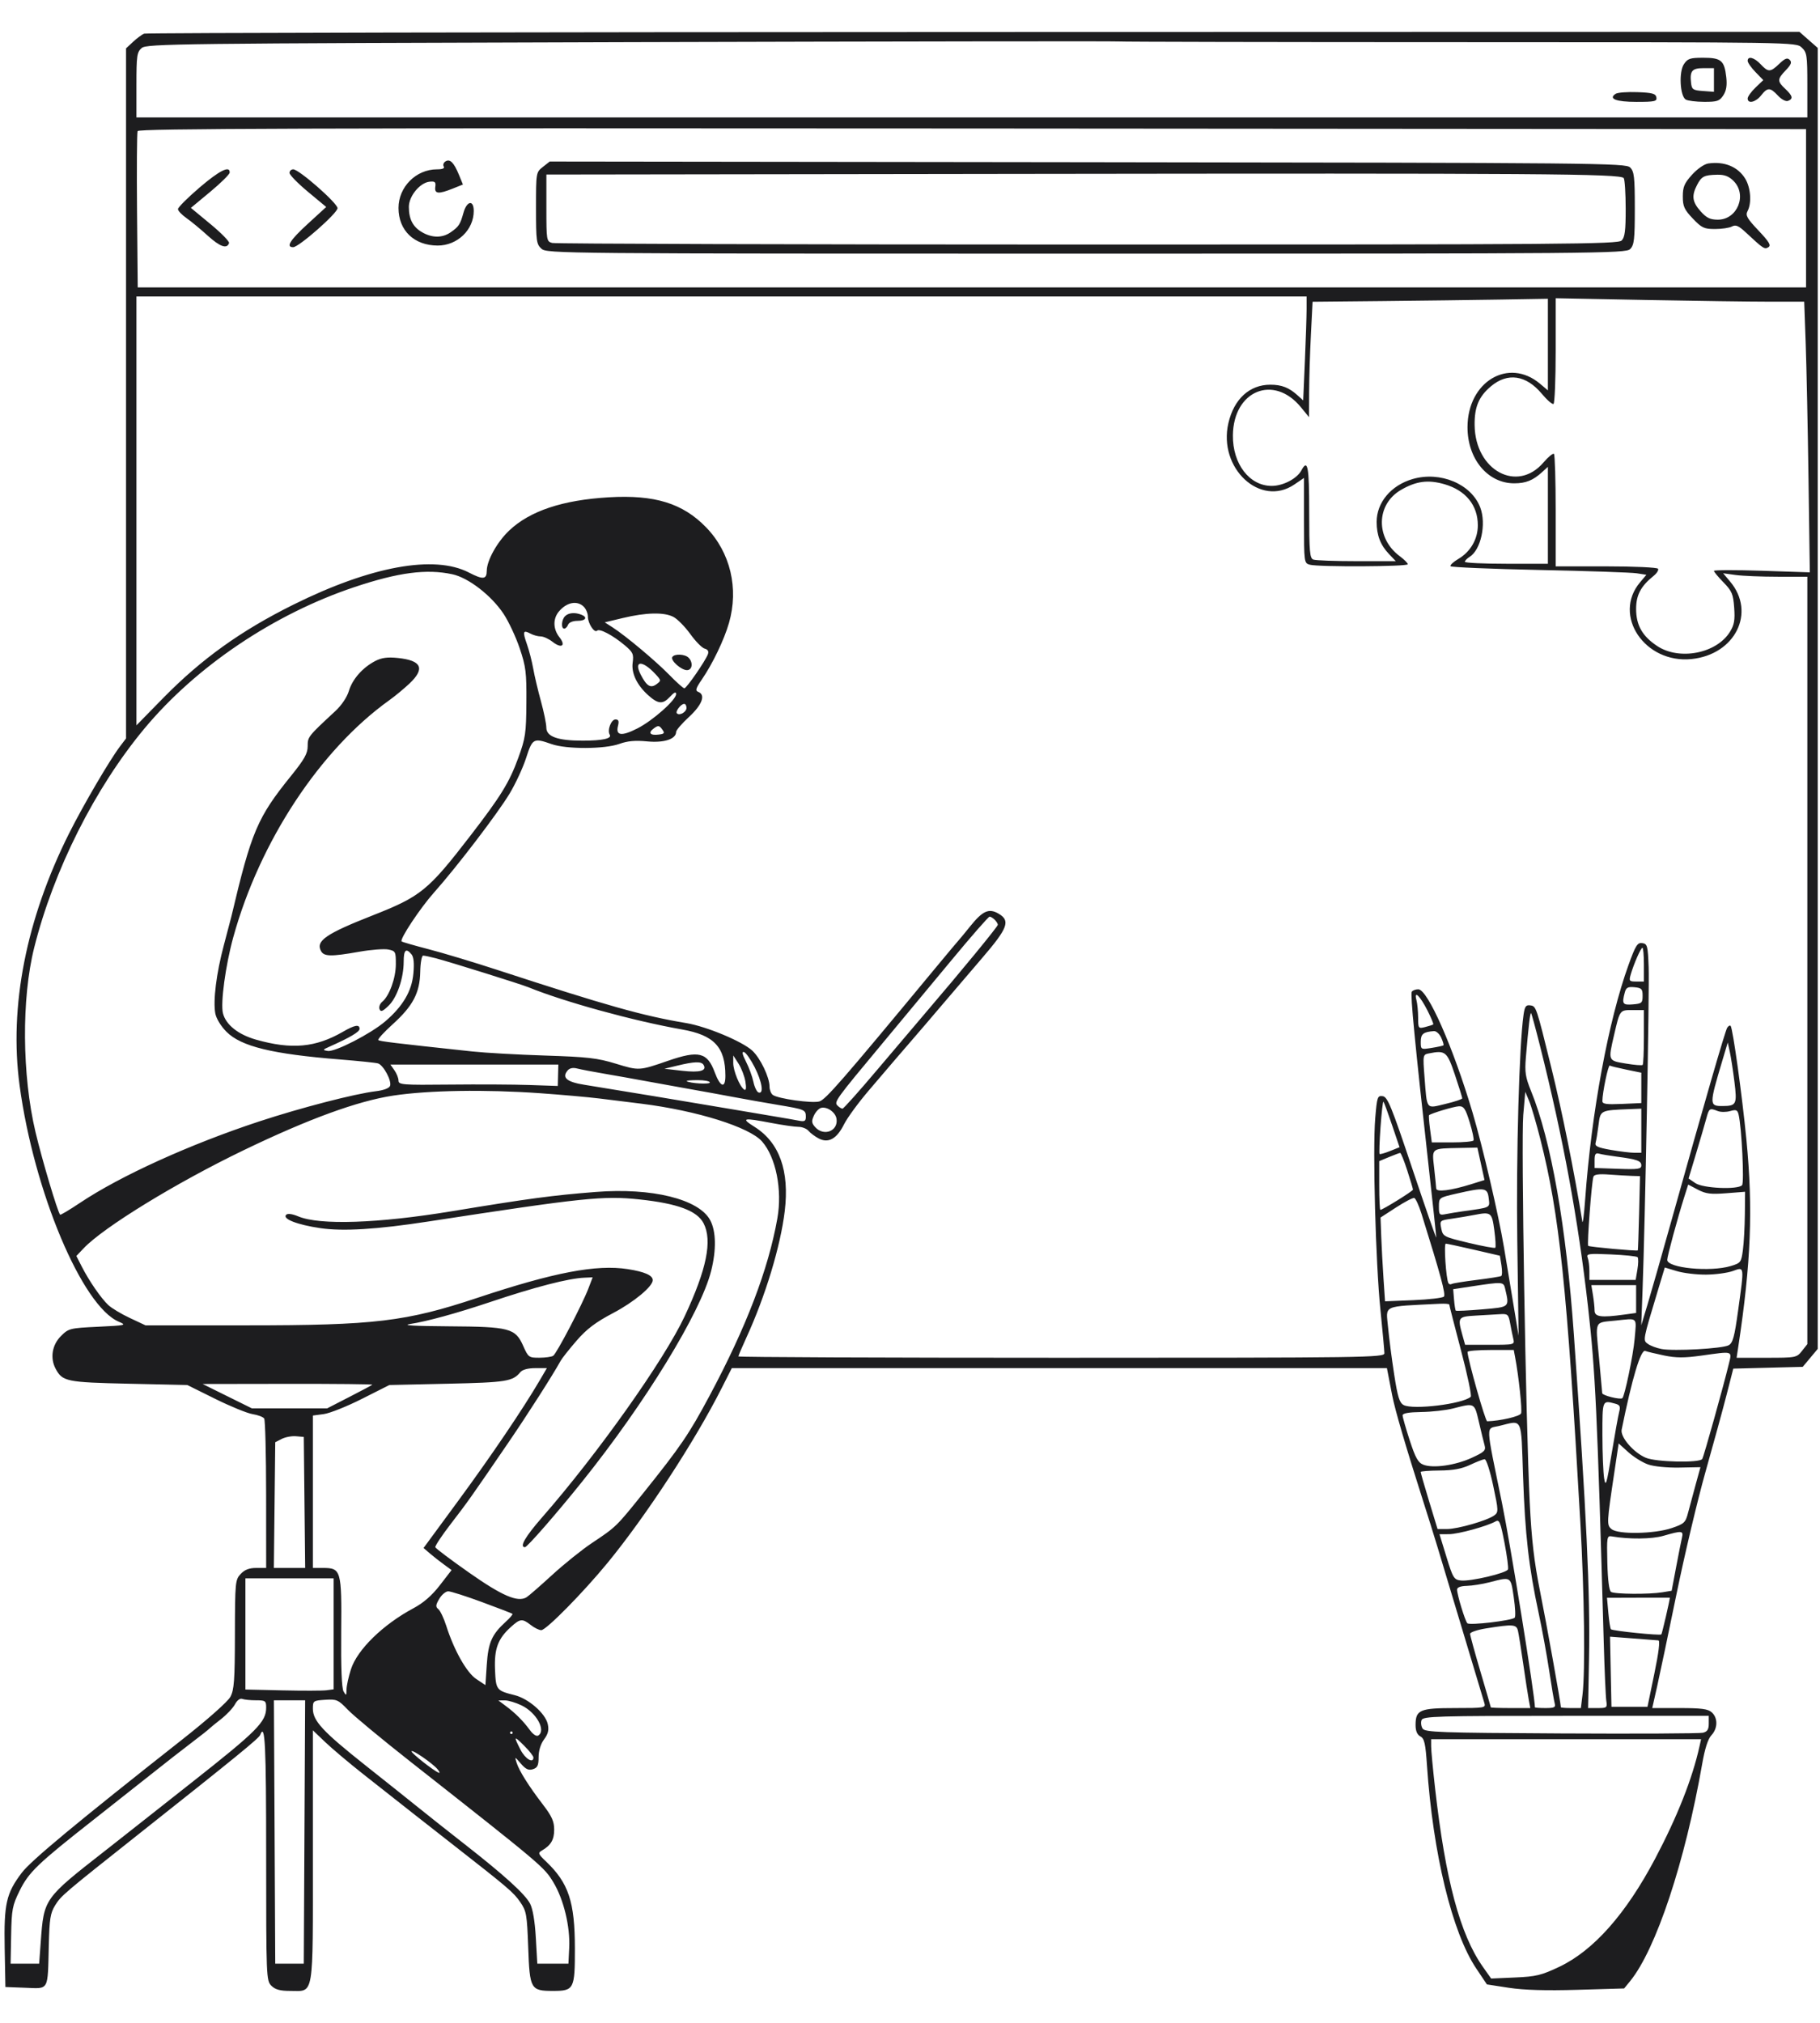 <svg width="108" height="120" viewBox="0 0 108 120" fill="none" xmlns="http://www.w3.org/2000/svg">
<g clip-path="url(#clip0_371_2495)">
<path fill-rule="evenodd" clip-rule="evenodd" d="M8.558 1.996C8.431 2.042 8.137 2.258 7.904 2.474L7.48 2.869V23.337V43.805L7.12 44.281C6.502 45.096 4.941 47.763 4.103 49.432C1.552 54.517 0.532 59.706 1.162 64.386C2.01 70.677 4.872 77.49 7.053 78.41C7.533 78.612 7.475 78.627 5.822 78.706C4.138 78.787 4.073 78.803 3.613 79.262C3.088 79.788 2.963 80.566 3.302 81.2C3.707 81.955 3.946 82.004 7.643 82.086L11.115 82.163L12.765 82.981C13.672 83.431 14.674 83.84 14.989 83.89C15.305 83.94 15.614 84.057 15.677 84.15C15.739 84.242 15.791 86.275 15.792 88.667L15.794 93.015H15.205C14.789 93.015 14.518 93.119 14.282 93.371C13.96 93.713 13.947 93.858 13.94 96.95C13.935 99.688 13.894 100.246 13.671 100.661C13.52 100.941 12.322 102.005 10.868 103.15C4.518 108.151 1.835 110.378 1.288 111.102C0.368 112.32 0.229 112.938 0.278 115.58L0.321 117.875L1.51 117.92C2.924 117.973 2.829 118.145 2.895 115.412C2.933 113.825 2.986 113.489 3.277 113.021C3.627 112.458 3.77 112.337 8.25 108.788C14.037 104.205 15.362 103.124 15.439 102.922C15.731 102.163 15.794 103.455 15.794 110.102C15.794 117.285 15.803 117.499 16.102 117.798C16.334 118.029 16.616 118.106 17.233 118.106C18.653 118.106 18.566 118.633 18.566 110.095V102.647L19.297 103.345C19.7 103.729 20.721 104.59 21.568 105.258C24.477 107.551 25.113 108.051 26.867 109.421C30.191 112.018 30.468 112.255 30.868 112.832C31.239 113.37 31.273 113.563 31.345 115.54C31.434 118.012 31.489 118.106 32.826 118.106C34.06 118.106 34.117 117.995 34.114 115.594C34.112 112.813 33.742 111.7 32.392 110.419C31.94 109.99 31.913 109.92 32.146 109.785C32.691 109.469 32.885 109.142 32.885 108.54C32.885 108.049 32.748 107.745 32.215 107.05C31.371 105.948 30.808 105.053 30.654 104.566C30.537 104.196 30.543 104.198 30.91 104.624C31.197 104.958 31.366 105.036 31.623 104.954C31.896 104.868 31.961 104.73 31.961 104.236C31.961 103.855 32.083 103.458 32.285 103.186C32.527 102.859 32.583 102.629 32.505 102.277C32.366 101.644 31.363 100.767 30.545 100.563C29.455 100.29 29.425 100.252 29.375 99.046C29.324 97.808 29.545 97.213 30.316 96.517C30.87 96.016 30.991 96.005 31.499 96.402C31.71 96.567 31.989 96.704 32.118 96.706C32.405 96.71 34.605 94.478 36.058 92.707C38.335 89.933 41.231 85.5 42.821 82.355L43.425 81.162H62.863H82.301L82.368 81.509C82.405 81.699 82.515 82.271 82.614 82.779C82.781 83.64 83.415 85.805 84.464 89.09C85.06 90.958 85.362 91.947 86.777 96.678C87.443 98.904 88.031 100.861 88.083 101.027C88.174 101.314 88.094 101.327 86.332 101.327C84.25 101.327 84.001 101.435 84.001 102.334C84.001 102.685 84.094 102.906 84.286 103.009C84.524 103.136 84.59 103.428 84.679 104.746C85.032 109.958 86.17 114.642 87.601 116.776L88.235 117.721L89.543 117.922C90.436 118.058 91.731 118.096 93.614 118.041L96.377 117.96L96.727 117.533C98.267 115.65 99.997 110.439 101.011 104.628C101.167 103.732 101.353 103.156 101.554 102.942C101.937 102.534 101.948 101.916 101.579 101.582C101.354 101.379 100.968 101.327 99.671 101.327H98.045L98.332 100.058C98.49 99.359 99.009 96.883 99.487 94.555C99.965 92.226 100.737 88.971 101.204 87.32C101.671 85.669 102.233 83.614 102.454 82.755L102.854 81.191L104.915 81.138L106.975 81.085L107.42 80.553L107.865 80.02V41.431V2.843L107.321 2.365L106.777 1.888L57.783 1.9C30.836 1.906 8.685 1.95 8.558 1.996ZM86.627 2.501C106.488 2.503 106.577 2.505 106.912 2.817C107.224 3.108 107.249 3.274 107.249 5.049V6.967H57.673H8.096V5.042C8.096 3.296 8.126 3.091 8.409 2.848C8.703 2.596 10.439 2.576 37.393 2.5C53.162 2.456 66.202 2.438 66.372 2.46C66.541 2.481 75.656 2.5 86.627 2.501ZM99.92 3.814C99.617 4.277 99.692 5.69 100.03 5.904C100.148 5.978 100.641 6.04 101.126 6.042C101.9 6.044 102.039 5.996 102.262 5.656C102.441 5.382 102.493 5.066 102.438 4.579C102.326 3.588 102.136 3.427 101.076 3.427C100.282 3.427 100.144 3.474 99.92 3.814ZM103.708 3.612C103.708 3.714 103.916 4.012 104.171 4.275L104.634 4.753L104.171 5.196C103.916 5.44 103.708 5.731 103.708 5.842C103.708 6.178 104.183 6.069 104.506 5.659C104.887 5.174 105.045 5.176 105.505 5.673C105.716 5.9 105.972 6.035 106.1 5.986C106.42 5.863 106.381 5.688 105.941 5.274C105.456 4.819 105.459 4.699 105.97 4.166C106.29 3.832 106.343 3.691 106.202 3.55C106.061 3.409 105.921 3.462 105.587 3.782C105.053 4.293 104.933 4.296 104.478 3.812C104.095 3.404 103.708 3.304 103.708 3.612ZM101.707 4.744V5.446L101.052 5.398C100.461 5.356 100.393 5.309 100.348 4.915C100.267 4.208 100.406 4.043 101.086 4.043H101.707V4.744ZM95.875 5.564C95.421 5.858 95.898 6.044 97.108 6.044C98.2 6.044 98.336 6.013 98.291 5.774C98.248 5.553 98.047 5.498 97.163 5.466C96.571 5.444 95.991 5.488 95.875 5.564ZM107.172 12.355V17.05H57.673H8.173L8.132 12.511C8.11 10.014 8.125 7.885 8.166 7.778C8.225 7.624 18.134 7.593 57.706 7.623L107.172 7.66V12.355ZM26.437 9.573C26.32 9.645 26.272 9.781 26.33 9.875C26.4 9.987 26.261 10.046 25.927 10.046C24.686 10.047 23.646 11.093 23.647 12.339C23.648 13.673 24.574 14.562 25.968 14.567C27.136 14.571 28.112 13.638 28.112 12.517C28.112 11.837 27.7 11.91 27.502 12.624C27.309 13.32 27.222 13.451 26.73 13.788C26.242 14.122 25.642 14.119 25.053 13.781C24.504 13.466 24.262 13.005 24.262 12.273C24.262 11.634 24.92 10.836 25.494 10.778C25.814 10.745 25.871 10.798 25.831 11.085C25.773 11.504 26.016 11.528 26.864 11.189L27.47 10.946L27.239 10.381C26.936 9.642 26.704 9.408 26.437 9.573ZM32.214 9.902C31.809 10.221 31.807 10.234 31.807 12.342C31.807 14.302 31.831 14.485 32.131 14.756C32.447 15.042 33.203 15.049 64.458 15.049C94.975 15.049 96.474 15.036 96.736 14.774C96.973 14.536 97.011 14.208 97.011 12.355C97.011 10.502 96.973 10.174 96.736 9.936C96.474 9.674 94.949 9.659 64.541 9.622L32.621 9.582L32.214 9.902ZM101.37 9.698C101.134 9.731 100.72 10.018 100.407 10.364C99.952 10.868 99.859 11.086 99.859 11.656C99.859 12.241 99.946 12.434 100.451 12.964C100.98 13.52 101.121 13.586 101.77 13.586C102.17 13.586 102.623 13.519 102.777 13.436C102.999 13.318 103.169 13.39 103.591 13.783C104.647 14.766 104.709 14.807 104.936 14.666C105.111 14.558 104.988 14.351 104.349 13.675C103.665 12.953 103.566 12.775 103.702 12.521C103.956 12.045 103.889 11.126 103.559 10.593C103.123 9.888 102.324 9.561 101.37 9.698ZM11.83 11.135C11.131 11.734 10.56 12.305 10.561 12.405C10.561 12.504 10.787 12.743 11.061 12.935C11.336 13.127 11.905 13.597 12.326 13.979C13.056 14.641 13.47 14.786 13.592 14.419C13.623 14.327 13.126 13.819 12.488 13.292L11.327 12.332L12.473 11.381C13.103 10.858 13.623 10.344 13.629 10.239C13.652 9.799 13.025 10.111 11.83 11.135ZM17.18 10.257C17.18 10.373 17.67 10.875 18.269 11.373L19.358 12.278L18.265 13.279C17.208 14.247 16.946 14.664 17.397 14.664C17.732 14.664 20.029 12.645 20.029 12.35C20.029 12.052 17.742 10.046 17.403 10.046C17.28 10.046 17.18 10.141 17.18 10.257ZM96.354 10.566C96.416 10.661 96.468 11.478 96.469 12.383C96.471 13.674 96.42 14.078 96.23 14.268C96.011 14.486 92.927 14.51 64.552 14.508C47.262 14.507 32.96 14.464 32.769 14.413C32.432 14.323 32.423 14.264 32.423 12.338V10.355L60.329 10.316C91.37 10.273 96.184 10.306 96.354 10.566ZM102.868 10.732C103.695 11.559 103.099 13.032 101.938 13.032C101.481 13.032 101.267 12.928 100.917 12.537C100.42 11.981 100.37 11.618 100.703 10.976C100.97 10.46 101.122 10.382 101.906 10.366C102.332 10.357 102.593 10.457 102.868 10.732ZM77.534 18.334C77.534 18.744 77.489 20.131 77.433 21.417L77.332 23.754L77.01 23.462C76.494 22.993 76.059 22.822 75.381 22.822C74.149 22.822 73.223 23.671 72.893 25.102C72.275 27.776 74.788 30.114 76.806 28.743L77.38 28.353V30.88C77.38 33.371 77.385 33.409 77.727 33.501C78.252 33.641 83.539 33.616 83.539 33.473C83.539 33.404 83.327 33.191 83.068 32.999C81.618 31.927 81.652 29.924 83.135 29.063C84.041 28.537 84.751 28.445 85.724 28.728C86.981 29.094 87.696 29.977 87.695 31.163C87.695 31.984 87.261 32.731 86.54 33.157C86.244 33.331 86.035 33.526 86.074 33.589C86.113 33.652 88.486 33.752 91.347 33.812C94.208 33.871 96.808 33.96 97.124 34.009L97.698 34.098L97.32 34.547C95.671 36.507 97.606 39.383 100.382 39.096C102.968 38.83 104.21 36.334 102.668 34.502L102.252 34.008L103.001 34.111C103.414 34.167 104.538 34.213 105.5 34.213H107.249V56.974V79.736L106.93 80.141C106.618 80.537 106.571 80.547 104.831 80.547H103.052L103.151 79.892C103.907 74.901 104.032 71.727 103.633 67.603C103.379 64.984 102.824 60.986 102.696 60.857C102.651 60.812 102.559 60.864 102.492 60.971C102.368 61.173 101.17 65.313 99.234 72.234C98.63 74.393 97.969 76.714 97.764 77.391L97.393 78.623L97.47 76.544C97.624 72.39 97.882 58.73 97.832 57.38C97.784 56.102 97.755 55.991 97.452 55.948C97.167 55.907 97.058 56.08 96.638 57.241C95.445 60.538 94.439 65.975 94.064 71.157C94 72.046 93.925 72.635 93.897 72.465C93.413 69.49 92.702 65.959 92.068 63.383C91.162 59.703 91.159 59.694 90.812 59.642C90.553 59.603 90.482 59.699 90.411 60.181C90.15 61.95 89.967 68.524 90.036 73.593L90.114 79.238L89.771 77.16C89.582 76.017 89.348 74.597 89.249 74.005C88.922 72.048 87.986 68.034 87.379 65.987C86.231 62.119 84.719 58.688 84.162 58.688C83.999 58.688 83.824 58.754 83.775 58.834C83.683 58.983 83.967 61.93 84.775 69.177C85.027 71.433 85.23 73.338 85.227 73.41C85.223 73.483 84.582 71.638 83.802 69.31C82.567 65.624 82.341 65.07 82.052 65.029C81.741 64.985 81.713 65.066 81.607 66.338C81.45 68.218 81.631 74.915 81.915 77.699C82.044 78.969 82.15 80.129 82.151 80.277C82.153 80.532 81.138 80.547 62.985 80.547C52.442 80.547 43.816 80.511 43.816 80.466C43.816 80.422 44.03 79.92 44.291 79.35C45.419 76.891 46.314 73.94 46.567 71.85C46.855 69.457 46.253 67.776 44.775 66.848C43.944 66.326 44.081 66.294 45.766 66.616C46.429 66.743 47.154 66.847 47.377 66.847C47.599 66.847 47.871 66.955 47.981 67.088C48.092 67.22 48.365 67.424 48.588 67.539C49.163 67.836 49.657 67.557 50.089 66.692C50.279 66.312 50.937 65.412 51.552 64.693C52.166 63.974 52.842 63.182 53.054 62.933C53.266 62.684 53.751 62.122 54.132 61.683C54.513 61.245 55.288 60.339 55.854 59.672C56.421 59.004 57.509 57.73 58.274 56.841C59.813 55.051 59.973 54.618 59.251 54.198C58.681 53.867 58.311 54.031 57.578 54.943C57.249 55.352 56.944 55.721 56.901 55.764C56.858 55.806 56.22 56.568 55.483 57.457C49.97 64.112 48.99 65.238 48.619 65.341C48.179 65.463 46.158 65.178 45.856 64.952C45.75 64.873 45.664 64.649 45.664 64.455C45.664 63.904 45.119 62.77 44.644 62.329C44.053 61.781 41.929 60.894 40.728 60.693C38.155 60.264 36.053 59.673 29.497 57.533C28.1 57.077 26.268 56.526 25.427 56.308C24.585 56.09 23.868 55.882 23.832 55.847C23.705 55.72 24.94 53.859 25.766 52.934C27.092 51.449 29.538 48.247 30.242 47.075C30.596 46.487 31.037 45.534 31.222 44.958C31.595 43.8 31.661 43.765 32.731 44.142C33.613 44.453 35.875 44.446 36.753 44.13C37.239 43.954 37.699 43.913 38.406 43.982C39.409 44.079 40.121 43.844 40.121 43.416C40.121 43.318 40.467 42.917 40.891 42.526C41.671 41.804 41.886 41.217 41.433 41.043C41.248 40.972 41.288 40.835 41.643 40.317C42.284 39.383 42.971 37.955 43.257 36.96C43.85 34.903 43.34 32.766 41.901 31.283C40.516 29.855 38.845 29.34 36.126 29.501C33.382 29.663 31.446 30.309 30.218 31.471C29.505 32.145 28.891 33.245 28.885 33.858C28.88 34.379 28.667 34.401 27.828 33.966C25.774 32.9 22.004 33.589 17.411 35.869C14.287 37.419 11.953 39.094 9.674 41.419L8.096 43.029V30.309V17.589H42.815H77.534V18.334ZM91.853 20.441V23.158L91.384 22.763C89.516 21.192 87.094 22.637 87.083 25.329C87.076 27.221 88.278 28.672 89.854 28.672C90.541 28.672 90.967 28.501 91.507 28.01L91.853 27.695V30.569V33.444H89.389C88.035 33.444 86.926 33.391 86.926 33.327C86.926 33.263 87.054 33.13 87.21 33.033C87.88 32.614 88.21 31.083 87.84 30.106C87.312 28.713 85.471 27.94 83.826 28.418C82.546 28.79 81.691 29.808 81.691 30.961C81.691 31.75 81.916 32.335 82.423 32.866L82.827 33.29H80.501C79.222 33.29 78.066 33.248 77.932 33.196C77.722 33.116 77.688 32.718 77.688 30.349C77.688 27.654 77.602 27.201 77.222 27.91C76.962 28.395 76.138 28.825 75.465 28.825C74.144 28.826 73.142 27.522 73.161 25.824C73.19 23.171 75.586 22.186 77.201 24.163L77.678 24.747L77.684 23.284C77.687 22.48 77.734 20.94 77.79 19.862L77.889 17.901L81.984 17.861C84.237 17.838 87.378 17.798 88.966 17.772L91.853 17.724V20.441ZM105.026 17.897H107.063L107.152 20.398C107.201 21.774 107.276 25.387 107.318 28.426L107.396 33.953L104.551 33.859C102.987 33.807 101.707 33.81 101.707 33.867C101.707 33.923 101.962 34.231 102.274 34.55C102.773 35.061 102.849 35.242 102.908 36.049C102.961 36.786 102.912 37.068 102.656 37.482C101.863 38.765 99.657 39.196 98.341 38.325C97.457 37.74 97.089 37.093 97.088 36.12C97.088 35.301 97.368 34.773 98.126 34.163C98.319 34.008 98.437 33.817 98.389 33.739C98.34 33.661 96.964 33.598 95.308 33.598H92.315V30.314C92.315 28.508 92.269 26.984 92.213 26.928C92.157 26.872 91.877 27.101 91.59 27.436C90.031 29.257 87.543 27.913 87.505 25.23C87.49 24.148 87.751 23.525 88.472 22.918C89.462 22.085 90.56 22.245 91.491 23.359C91.804 23.733 92.117 24.004 92.187 23.961C92.257 23.917 92.315 22.489 92.315 20.787V17.693L97.652 17.795C100.587 17.851 103.905 17.897 105.026 17.897ZM26.841 34.066C27.795 34.27 29.156 35.322 29.883 36.416C30.18 36.863 30.609 37.78 30.837 38.453C31.207 39.548 31.249 39.891 31.236 41.679C31.223 43.511 31.182 43.79 30.748 44.978C30.221 46.421 29.714 47.242 27.902 49.591C25.4 52.834 24.976 53.178 22.096 54.311C19.343 55.393 18.727 55.818 19.046 56.414C19.225 56.748 19.633 56.757 21.308 56.462C22.011 56.338 22.791 56.278 23.04 56.327C23.471 56.414 23.492 56.456 23.489 57.207C23.486 58.029 23.103 59.081 22.679 59.431C22.544 59.543 22.473 59.738 22.521 59.864C22.591 60.046 22.7 60.006 23.055 59.666C23.559 59.183 23.955 58.03 23.955 57.044C23.955 56.349 24.093 56.22 24.419 56.613C24.55 56.771 24.586 57.142 24.53 57.756C24.436 58.798 23.907 59.695 22.859 60.592C22.003 61.325 19.876 62.418 19.447 62.345C19.13 62.292 19.138 62.273 19.567 62.083C20.758 61.555 21.337 61.213 21.337 61.036C21.337 60.751 21.055 60.8 20.35 61.207C18.731 62.143 17.307 62.273 15.198 61.676C14.136 61.375 13.401 60.791 13.23 60.11C13.079 59.51 13.383 57.266 13.84 55.61C15.407 49.921 18.991 44.478 23.108 41.534C23.447 41.292 23.983 40.847 24.301 40.547C25.24 39.658 25.021 39.179 23.609 39.033C22.996 38.97 22.647 39.017 22.271 39.211C21.519 39.6 20.913 40.287 20.702 40.99C20.591 41.36 20.265 41.845 19.898 42.184C18.27 43.694 18.258 43.709 18.258 44.265C18.258 44.698 18.063 45.045 17.271 46.026C15.269 48.505 14.923 49.32 13.728 54.378C13.698 54.505 13.498 55.267 13.283 56.072C12.838 57.736 12.635 59.365 12.777 60.125C12.834 60.426 13.112 60.881 13.441 61.21C14.313 62.081 16.15 62.529 20.183 62.851C21.283 62.939 22.295 63.044 22.431 63.085C22.753 63.181 23.258 64.124 23.146 64.418C23.093 64.556 22.764 64.68 22.308 64.734C21.066 64.882 17.863 65.71 15.387 66.525C11.267 67.882 7.144 69.754 4.748 71.356C4.124 71.773 3.593 72.089 3.567 72.059C3.414 71.88 2.493 68.79 2.106 67.155C1.306 63.778 1.273 59.242 2.027 56.227C3.178 51.628 5.633 46.747 8.571 43.218C11.643 39.529 16.254 36.425 21.036 34.827C23.643 33.956 25.309 33.737 26.841 34.066ZM34.644 35.995C34.777 36.128 34.886 36.392 34.886 36.581C34.886 36.983 35.273 37.572 35.432 37.413C35.575 37.27 36.363 37.684 37.061 38.27C37.561 38.69 37.612 38.799 37.543 39.313C37.459 39.935 37.793 40.638 38.456 41.235C39.05 41.77 39.33 41.794 39.745 41.347C40.003 41.068 40.121 41.014 40.121 41.174C40.121 41.522 38.733 42.752 37.816 43.216C36.883 43.689 36.525 43.643 36.67 43.068C36.743 42.775 36.707 42.68 36.522 42.68C36.265 42.68 36.022 43.324 36.182 43.583C36.324 43.812 35.754 43.938 34.573 43.938C33.092 43.938 32.423 43.699 32.42 43.168C32.419 42.942 32.275 42.237 32.1 41.602C31.925 40.967 31.719 40.095 31.642 39.663C31.565 39.232 31.397 38.581 31.268 38.215C31.001 37.46 31.037 37.352 31.476 37.587C31.647 37.679 31.92 37.754 32.084 37.754C32.247 37.754 32.563 37.897 32.785 38.072C33.324 38.495 33.599 38.312 33.195 37.799C32.816 37.317 32.804 36.708 33.164 36.277C33.627 35.723 34.253 35.604 34.644 35.995ZM33.531 36.553C33.316 36.768 33.282 37.292 33.484 37.292C33.559 37.292 33.661 37.188 33.71 37.061C33.762 36.926 33.993 36.83 34.265 36.83C34.763 36.83 34.892 36.617 34.489 36.462C34.108 36.316 33.733 36.351 33.531 36.553ZM39.956 36.594C40.196 36.718 40.648 37.176 40.962 37.612C41.275 38.048 41.66 38.438 41.816 38.479C42.004 38.528 42.069 38.64 42.008 38.808C41.864 39.204 40.739 40.832 40.61 40.832C40.546 40.832 40.15 40.48 39.73 40.048C38.923 39.22 37.125 37.714 36.349 37.216L35.887 36.919L36.965 36.661C38.339 36.332 39.403 36.308 39.956 36.594ZM39.896 38.976C39.773 39.174 40.422 39.755 40.766 39.755C41.085 39.755 41.143 39.299 40.86 39.016C40.64 38.797 40.023 38.771 39.896 38.976ZM38.879 39.973C39.244 40.364 39.246 40.378 38.956 40.59C38.607 40.845 38.375 40.705 38.026 40.031C37.587 39.182 38.106 39.147 38.879 39.973ZM40.737 41.992C40.737 42.24 40.327 42.475 40.169 42.318C40.06 42.208 40.407 41.756 40.602 41.756C40.676 41.756 40.737 41.862 40.737 41.992ZM39.095 43.576C38.575 43.643 38.438 43.473 38.798 43.21C39.054 43.023 39.117 43.029 39.288 43.261C39.459 43.492 39.434 43.533 39.095 43.576ZM59.028 54.563C59.129 54.665 59.212 54.798 59.212 54.86C59.212 54.965 57.059 57.587 54.978 60.017C54.47 60.61 53.167 62.147 52.081 63.432C50.996 64.718 50.057 65.769 49.995 65.769C49.933 65.769 49.8 65.688 49.7 65.588C49.482 65.37 49.563 65.258 52.359 61.901C53.461 60.578 55.317 58.344 56.483 56.937C57.649 55.53 58.657 54.378 58.723 54.378C58.789 54.378 58.926 54.462 59.028 54.563ZM97.55 57.226V58.227H97.098C96.679 58.227 96.656 58.197 96.77 57.803C96.957 57.162 97.369 56.225 97.465 56.225C97.511 56.225 97.55 56.676 97.55 57.226ZM25.879 56.852C26.763 57.086 30.888 58.377 31.345 58.562C33.495 59.437 37.598 60.564 40.477 61.072C42.377 61.407 43.043 62.119 43.045 63.819C43.047 64.597 42.742 64.498 42.415 63.617C41.974 62.424 41.467 62.298 39.641 62.929C37.928 63.521 37.921 63.522 36.55 63.102C35.446 62.765 34.871 62.699 32.346 62.618C30.737 62.567 28.797 62.458 28.035 62.376C23.276 61.866 22.526 61.775 22.449 61.698C22.401 61.651 22.783 61.233 23.296 60.768C24.505 59.675 24.913 58.9 24.937 57.651C24.947 57.122 25.025 56.69 25.109 56.689C25.194 56.689 25.54 56.763 25.879 56.852ZM97.473 59.073C97.473 59.496 97.424 59.539 96.895 59.583C96.288 59.633 96.234 59.554 96.417 58.873C96.494 58.584 96.601 58.527 96.992 58.565C97.413 58.606 97.473 58.669 97.473 59.073ZM84.707 59.946C84.923 60.372 85.077 60.742 85.05 60.769C85.023 60.796 84.81 60.866 84.578 60.925C84.165 61.028 84.155 61.014 84.153 60.36C84.151 59.991 84.106 59.522 84.051 59.319C83.89 58.716 84.266 59.075 84.707 59.946ZM97.55 61.511C97.55 62.385 97.517 63.134 97.477 63.174C97.437 63.214 96.986 63.178 96.476 63.093C95.415 62.918 95.424 62.938 95.78 61.401C96.129 59.898 96.113 59.92 96.873 59.92H97.55V61.511ZM91.374 62.002C92.762 67.525 93.643 72.304 94.233 77.512C94.672 81.381 94.778 83.649 95.169 97.479C95.216 99.13 95.284 100.671 95.32 100.904C95.382 101.302 95.352 101.327 94.813 101.327H94.239L94.294 98.356C94.364 94.482 94.147 89.847 93.394 79.161C92.941 72.746 92.045 67.653 90.854 64.724C90.519 63.901 90.473 63.602 90.547 62.723C90.703 60.869 90.8 60.047 90.856 60.103C90.886 60.134 91.119 60.988 91.374 62.002ZM85.521 61.556C85.623 61.779 85.683 61.983 85.656 62.011C85.628 62.038 85.314 62.108 84.957 62.164C84.314 62.267 84.309 62.264 84.309 61.798C84.309 61.336 84.459 61.215 85.092 61.169C85.227 61.159 85.42 61.334 85.521 61.556ZM102.921 64.166C103.088 65.515 103.042 65.609 102.216 65.613C101.423 65.617 101.423 65.535 102.204 62.922L102.526 61.844L102.648 62.398C102.715 62.703 102.838 63.499 102.921 64.166ZM44.778 63.302C45.223 64.173 45.339 64.917 45.014 64.809C44.91 64.774 44.773 64.49 44.708 64.178C44.643 63.865 44.445 63.326 44.268 62.98C44.048 62.547 44.011 62.369 44.151 62.411C44.263 62.446 44.545 62.846 44.778 63.302ZM86.336 63.761C86.576 64.477 86.772 65.105 86.772 65.156C86.772 65.207 86.323 65.356 85.775 65.487C84.6 65.768 84.687 65.879 84.532 63.897C84.43 62.581 84.433 62.562 84.792 62.491C85.773 62.296 85.871 62.376 86.336 63.761ZM44.233 64.165C44.294 64.543 44.271 64.706 44.167 64.641C43.903 64.478 43.508 63.521 43.511 63.052L43.513 62.614L43.827 63.102C43.999 63.371 44.181 63.85 44.233 64.165ZM41.746 63.166C41.966 63.521 41.538 63.642 40.484 63.522L39.428 63.401L40.198 63.215C41.197 62.972 41.618 62.959 41.746 63.166ZM33.116 63.788L33.1 64.423L31.414 64.365C30.487 64.333 28.36 64.322 26.688 64.34C23.887 64.37 23.647 64.352 23.647 64.105C23.647 63.957 23.539 63.683 23.407 63.495L23.167 63.153H28.15H33.132L33.116 63.788ZM96.51 63.454L97.396 63.636V64.537V65.437L96.241 65.488C95.322 65.528 95.085 65.494 95.086 65.32C95.087 64.82 95.433 63.158 95.525 63.213C95.58 63.246 96.023 63.354 96.51 63.454ZM35.887 63.7C36.564 63.815 37.708 64.019 38.427 64.153C39.147 64.287 40.29 64.494 40.968 64.613C41.645 64.731 42.788 64.939 43.508 65.075C44.228 65.21 45.433 65.424 46.185 65.549C47.764 65.813 47.819 65.836 47.819 66.252C47.819 66.509 47.745 66.549 47.396 66.48C47.163 66.434 46.557 66.328 46.048 66.244C45.54 66.16 44.501 65.985 43.739 65.854C41.55 65.48 35.836 64.533 34.703 64.356C33.636 64.19 33.326 63.933 33.679 63.508C33.8 63.362 33.997 63.321 34.259 63.389C34.477 63.445 35.209 63.585 35.887 63.7ZM42.122 64.215C42.122 64.341 40.905 64.267 40.749 64.132C40.714 64.101 41.009 64.076 41.404 64.076C41.799 64.076 42.122 64.139 42.122 64.215ZM32.038 64.852C33.308 64.942 34.901 65.083 35.579 65.167C36.256 65.25 37.365 65.387 38.042 65.472C41.342 65.883 44.471 66.861 45.221 67.716C46.045 68.653 46.43 70.589 46.129 72.279C45.589 75.32 44.281 78.736 42.089 82.831C40.883 85.084 40.388 85.811 38.191 88.551C36.569 90.573 36.563 90.579 35.125 91.536C34.537 91.928 33.47 92.784 32.755 93.44C32.04 94.095 31.357 94.689 31.238 94.759C30.718 95.065 29.799 94.67 27.849 93.302C26.765 92.542 25.858 91.861 25.832 91.787C25.806 91.714 26.222 91.087 26.756 90.394C27.753 89.1 27.892 88.904 30.135 85.626C31.284 83.947 32.793 81.588 33.271 80.724C33.357 80.569 33.783 80.031 34.218 79.529C34.822 78.833 35.338 78.443 36.398 77.885C37.626 77.237 38.735 76.315 38.735 75.942C38.735 75.657 38.249 75.443 37.252 75.288C35.393 74.998 32.879 75.478 28.343 76.987C24.086 78.403 22.249 78.623 14.64 78.623H8.635L7.712 78.19C7.204 77.953 6.626 77.606 6.428 77.421C5.996 77.017 5.284 75.985 4.848 75.129L4.531 74.508L4.966 74.05C6.156 72.797 10.459 70.161 14.469 68.229C18.318 66.374 21.227 65.313 23.339 64.993C25.428 64.678 28.786 64.623 32.038 64.852ZM91.403 67.571C92.541 72.054 92.983 76.283 93.779 90.321C94.016 94.495 94.075 99.134 93.909 100.519L93.811 101.327H93.217C92.89 101.327 92.623 101.305 92.623 101.278C92.623 101.056 91.772 96.314 91.393 94.428C91.035 92.644 90.885 91.349 90.775 89.117C90.54 84.333 90.261 67.643 90.391 66.147L90.511 64.769L90.738 65.308C90.863 65.604 91.163 66.622 91.403 67.571ZM82.603 66.735L83.05 68.056L82.486 68.282C82.176 68.407 81.897 68.485 81.866 68.456C81.836 68.427 81.861 67.703 81.922 66.847C81.984 65.991 82.061 65.318 82.095 65.352C82.129 65.386 82.357 66.008 82.603 66.735ZM49.64 66.373C49.748 67.096 48.888 67.432 48.376 66.867C48.16 66.628 48.146 66.511 48.297 66.181C48.396 65.963 48.589 65.757 48.726 65.723C49.09 65.635 49.582 65.985 49.64 66.373ZM87.212 66.577C87.375 67.107 87.477 67.591 87.439 67.655C87.401 67.719 86.828 67.77 86.167 67.77H84.964L84.86 66.983C84.802 66.55 84.776 66.178 84.801 66.157C84.946 66.038 86.286 65.638 86.574 65.627C86.861 65.617 86.962 65.768 87.212 66.577ZM97.396 67.078V68.386H96.985C96.759 68.386 96.133 68.309 95.594 68.216C94.803 68.078 94.628 67.996 94.685 67.792C94.724 67.653 94.802 67.18 94.857 66.74C94.97 65.855 94.947 65.866 96.741 65.795L97.396 65.769V67.078ZM101.938 65.912C102.107 65.978 102.436 65.978 102.669 65.912C103.027 65.809 103.104 65.842 103.171 66.126C103.353 66.894 103.512 70.164 103.375 70.31C103.116 70.587 101.061 70.496 100.607 70.188L100.201 69.912L100.65 68.418C100.897 67.596 101.169 66.664 101.255 66.347C101.419 65.738 101.448 65.72 101.938 65.912ZM87.88 69.04L88.091 70.002L87.306 70.248C86.084 70.629 85.234 70.734 85.225 70.504C85.22 70.398 85.165 69.846 85.102 69.278C84.969 68.085 84.904 68.135 86.643 68.099L87.669 68.078L87.88 69.04ZM83.508 69.436C83.695 70.013 83.847 70.525 83.847 70.573C83.847 70.656 82.046 71.773 81.911 71.773C81.875 71.773 81.845 71.122 81.845 70.327V68.881L82.423 68.641C82.74 68.51 83.038 68.398 83.085 68.394C83.132 68.39 83.323 68.859 83.508 69.436ZM95.933 68.615C97.143 68.774 97.396 68.863 97.396 69.134C97.396 69.353 97.213 69.38 96.01 69.337L94.624 69.288V68.827C94.624 68.462 94.68 68.381 94.894 68.44C95.042 68.481 95.51 68.56 95.933 68.615ZM96.857 69.758L97.319 69.771L97.266 71.965C97.236 73.171 97.202 74.167 97.189 74.177C97.121 74.228 94.308 73.971 94.245 73.908C94.168 73.831 94.445 70.146 94.554 69.808C94.598 69.67 94.877 69.632 95.505 69.679C95.995 69.715 96.603 69.75 96.857 69.758ZM102.438 70.786L103.554 70.699L103.541 72.044C103.533 72.784 103.481 73.733 103.425 74.154C103.328 74.885 103.295 74.927 102.707 75.104C101.485 75.472 98.935 75.224 98.935 74.738C98.935 74.521 99.544 72.277 99.953 70.984L100.179 70.272L100.75 70.573C101.223 70.821 101.515 70.858 102.438 70.786ZM35.348 70.71C32.737 70.917 31.436 71.092 26.803 71.855C22.424 72.576 18.976 72.692 17.704 72.161C17.344 72.011 17.071 71.974 16.981 72.064C16.739 72.306 17.638 72.656 19.015 72.858C20.367 73.055 22.365 72.932 25.417 72.463C34.62 71.049 35.804 70.925 37.942 71.153C40.208 71.394 41.366 71.825 41.751 72.568C42.281 73.593 41.934 75.301 40.629 78.084C39.409 80.686 35.475 86.234 32.17 90.013C31.162 91.166 30.806 91.784 31.152 91.783C31.285 91.783 33.018 89.798 34.532 87.911C38.285 83.237 41.581 77.856 42.2 75.396C42.514 74.145 42.494 73.041 42.144 72.386C41.476 71.134 38.684 70.446 35.348 70.71ZM88.341 71.079C88.409 71.667 88.501 71.621 86.772 71.862C86.476 71.903 86.043 71.975 85.81 72.021C85.414 72.1 85.386 72.071 85.386 71.575C85.386 71.048 85.39 71.045 86.426 70.809C88.105 70.425 88.267 70.448 88.341 71.079ZM84.357 72.016C85.493 75.652 85.801 76.792 85.682 76.918C85.609 76.996 84.792 77.091 83.869 77.129L82.189 77.198L82.097 75.832C82.046 75.081 81.986 73.963 81.963 73.347L81.922 72.228L82.846 71.628C83.354 71.299 83.838 71.046 83.921 71.066C84.004 71.087 84.2 71.514 84.357 72.016ZM88.673 72.978C88.745 73.512 88.771 73.981 88.732 74.02C88.693 74.059 87.978 73.928 87.143 73.728C85.67 73.375 85.622 73.35 85.526 72.883C85.429 72.408 85.439 72.399 86.138 72.299C86.529 72.243 87.126 72.143 87.465 72.077C88.484 71.879 88.53 71.913 88.673 72.978ZM87.464 74.136L89.004 74.492L89.096 75.061C89.147 75.375 89.142 75.66 89.085 75.696C89.028 75.731 88.368 75.836 87.619 75.929C86.869 76.022 86.204 76.13 86.14 76.17C86.076 76.209 85.992 76.189 85.953 76.124C85.811 75.884 85.668 73.774 85.794 73.777C85.866 73.779 86.618 73.941 87.464 74.136ZM97.174 74.578C97.228 74.632 97.225 74.958 97.166 75.303L97.061 75.929H95.688H94.316V75.403C94.316 75.113 94.271 74.758 94.216 74.614C94.124 74.374 94.248 74.356 95.595 74.415C96.409 74.451 97.12 74.524 97.174 74.578ZM101.231 75.614C101.789 75.611 102.505 75.515 102.823 75.401C103.525 75.151 103.512 75.054 103.14 77.748C102.925 79.312 102.826 79.672 102.578 79.805C102.207 80.004 99.328 80.164 98.598 80.027C98.305 79.972 97.941 79.836 97.788 79.725C97.483 79.501 97.47 79.569 98.412 76.445L98.79 75.192L99.503 75.406C99.895 75.524 100.673 75.618 101.231 75.614ZM34.919 76.429C34.557 77.379 33.031 80.296 32.827 80.429C32.732 80.491 32.362 80.543 32.007 80.544C31.386 80.547 31.347 80.518 31.05 79.849C30.583 78.791 30.249 78.703 26.615 78.68C24.566 78.667 23.821 78.622 24.34 78.543C25.341 78.389 27.084 77.911 29.064 77.248C31.761 76.344 33.722 75.837 34.681 75.796L35.169 75.775L34.919 76.429ZM89.311 76.429C89.576 77.568 89.616 77.532 87.954 77.675C87.122 77.746 86.417 77.78 86.387 77.75C86.357 77.72 86.31 77.422 86.283 77.087L86.233 76.479L87.388 76.303C89.157 76.035 89.219 76.039 89.311 76.429ZM97.088 77.062V77.888L96.373 77.986C94.995 78.175 94.624 78.122 94.623 77.737C94.622 77.547 94.578 77.132 94.525 76.814L94.43 76.237H95.759H97.088V77.062ZM86.002 77.392C86.002 77.435 86.315 78.659 86.698 80.114C87.081 81.567 87.341 82.805 87.275 82.862C86.795 83.289 83.851 83.649 83.291 83.35C83.045 83.218 82.936 82.865 82.729 81.52C82.587 80.604 82.426 79.355 82.37 78.746C82.246 77.389 81.965 77.518 85.425 77.343C85.743 77.327 86.002 77.349 86.002 77.392ZM89.614 78.507C89.671 78.825 89.756 79.24 89.802 79.431C89.883 79.772 89.861 79.777 88.413 79.777H86.941L86.78 79.2C86.487 78.144 86.514 78.105 87.58 78.044C88.11 78.014 88.76 77.976 89.026 77.96C89.471 77.932 89.517 77.976 89.614 78.507ZM97 79.431C96.92 80.373 96.404 82.855 96.269 82.947C96.126 83.043 95.084 82.781 95.077 82.647C95.072 82.55 94.984 81.585 94.882 80.502C94.673 78.291 94.591 78.472 95.856 78.342C97.227 78.201 97.113 78.093 97 79.431ZM89.907 80.508C90.123 81.645 90.336 83.652 90.262 83.845C90.194 84.022 89.041 84.291 88.25 84.314C88.139 84.317 87.101 80.652 87.084 80.2C87.082 80.137 87.698 80.085 88.454 80.085H89.827L89.907 80.508ZM98.753 80.412C99.458 80.557 99.951 80.559 100.954 80.419C102.867 80.152 102.779 80.126 102.595 80.893C102.285 82.183 101.106 86.4 101.013 86.55C100.864 86.792 98.283 86.737 97.668 86.48C96.939 86.176 96.141 85.25 96.23 84.812C96.846 81.77 97.364 80.04 97.63 80.142C97.748 80.187 98.253 80.308 98.753 80.412ZM32.025 81.891C31.026 83.594 29.16 86.353 27.216 88.998L25.134 91.831L25.509 92.154C25.716 92.331 26.09 92.626 26.341 92.808L26.797 93.141L26.102 94.04C25.63 94.651 25.128 95.088 24.536 95.404C22.727 96.371 21.202 97.858 20.826 99.024C20.684 99.464 20.565 100.006 20.563 100.229C20.558 100.599 20.543 100.609 20.388 100.343C20.277 100.151 20.228 98.945 20.247 96.823C20.28 93.146 20.242 93.015 19.158 93.015H18.566V88.495V83.974L19.214 83.887C19.57 83.839 20.591 83.432 21.483 82.981L23.105 82.163L26.571 82.086C30.042 82.009 30.422 81.949 30.876 81.402C31.002 81.251 31.328 81.162 31.763 81.162H32.452L32.025 81.891ZM22.094 82.145C22.059 82.178 21.441 82.507 20.721 82.876L19.413 83.548H17.18H14.948L13.485 82.825L12.022 82.102L17.09 82.094C19.878 82.09 22.13 82.113 22.094 82.145ZM95.829 83.264C96.127 83.343 96.169 83.427 96.082 83.762C96.024 83.983 95.823 85.099 95.635 86.242C95.338 88.051 95.281 88.24 95.192 87.705C95.136 87.366 95.089 86.206 95.088 85.126C95.086 83.052 95.082 83.064 95.829 83.264ZM87.759 84.356C87.892 84.928 88.044 85.552 88.097 85.742C88.182 86.045 88.085 86.138 87.329 86.484C86.357 86.93 85.041 87.116 84.462 86.89C84.152 86.77 83.993 86.485 83.653 85.443C83.421 84.73 83.231 84.063 83.231 83.963C83.231 83.839 83.595 83.775 84.347 83.764C84.961 83.756 85.81 83.661 86.233 83.552C87.52 83.221 87.491 83.206 87.759 84.356ZM90.38 87.589C90.499 91.034 90.719 92.966 91.301 95.675C91.505 96.625 91.787 98.164 91.927 99.096C92.068 100.027 92.217 100.91 92.259 101.058C92.323 101.283 92.232 101.327 91.709 101.327C91.365 101.327 91.083 101.306 91.083 101.28C91.083 100.607 89.644 91.683 89.13 89.167C88.138 84.309 88.156 84.783 88.952 84.592C90.384 84.249 90.255 83.979 90.38 87.589ZM18.068 89.128L18.109 93.015H17.18H16.251L16.292 89.287L16.333 85.558L16.718 85.36C16.93 85.251 17.311 85.18 17.565 85.202L18.027 85.242L18.068 89.128ZM97.799 86.876C98.145 86.997 98.925 87.075 99.651 87.061L100.906 87.037L100.623 88.063C100.467 88.628 100.265 89.379 100.173 89.733C100.02 90.326 99.945 90.397 99.202 90.649C98.173 90.998 96.024 91.037 95.633 90.713C95.336 90.466 95.34 90.385 95.805 87.282L96.052 85.629L96.627 86.148C96.943 86.433 97.47 86.761 97.799 86.876ZM88.605 88.125C88.925 89.629 88.928 89.71 88.667 89.9C88.253 90.203 86.506 90.706 85.869 90.706H85.306L84.802 89.052C84.525 88.141 84.301 87.362 84.304 87.32C84.307 87.277 84.812 87.239 85.426 87.234C86.226 87.229 86.737 87.135 87.234 86.901C87.615 86.722 88.004 86.57 88.098 86.563C88.194 86.556 88.417 87.245 88.605 88.125ZM89.484 93.101C89.4 93.321 87.257 93.825 86.687 93.759C86.279 93.712 86.218 93.612 85.834 92.361L85.42 91.014L85.981 91.012C86.529 91.01 88.241 90.541 88.749 90.254C88.972 90.127 89.039 90.288 89.277 91.52C89.427 92.297 89.52 93.008 89.484 93.101ZM99.811 91.207C99.766 91.397 99.609 92.186 99.463 92.96L99.197 94.368L98.643 94.459C97.863 94.588 95.815 94.573 95.6 94.436C95.487 94.364 95.406 93.726 95.381 92.706C95.343 91.186 95.358 91.094 95.637 91.142C96.671 91.321 98.02 91.307 98.704 91.11C99.802 90.793 99.906 90.802 99.811 91.207ZM19.797 96.923V100.215L19.374 100.271C19.141 100.302 17.963 100.304 16.757 100.277L14.563 100.227V96.929V93.631H17.18H19.797V96.923ZM89.826 94.746C89.917 95.36 89.942 95.909 89.883 95.967C89.705 96.139 87.203 96.433 87.073 96.296C86.937 96.153 86.464 94.601 86.464 94.296C86.464 94.166 86.674 94.087 87.041 94.078C87.359 94.07 87.965 93.974 88.389 93.865C89.685 93.532 89.642 93.506 89.826 94.746ZM28.607 95.042C29.562 95.394 30.373 95.707 30.409 95.736C30.445 95.764 30.265 95.978 30.009 96.21C29.187 96.957 28.973 97.44 28.886 98.748L28.805 99.965L28.266 99.607C27.691 99.226 26.944 97.902 26.479 96.442C26.338 95.999 26.129 95.558 26.014 95.462C25.84 95.318 25.849 95.216 26.068 94.845C26.212 94.6 26.452 94.401 26.6 94.401C26.748 94.401 27.651 94.689 28.607 95.042ZM99.089 94.779C99.089 94.922 98.628 96.914 98.585 96.957C98.505 97.037 95.691 96.75 95.593 96.652C95.554 96.612 95.485 96.176 95.441 95.683L95.36 94.785L97.225 94.779C98.25 94.775 99.089 94.775 99.089 94.779ZM90.078 96.748C90.122 96.938 90.262 97.822 90.39 98.711C90.518 99.6 90.665 100.552 90.716 100.827L90.809 101.327H89.638C88.993 101.327 88.466 101.308 88.466 101.285C88.466 101.262 88.189 100.309 87.852 99.168C87.514 98.028 87.237 97.017 87.236 96.924C87.235 96.829 87.667 96.683 88.196 96.599C89.795 96.343 89.99 96.358 90.078 96.748ZM98.409 97.312C98.516 97.32 98.432 98.017 98.169 99.288L97.763 101.251H96.694H95.625L95.582 99.171L95.54 97.092L96.891 97.195C97.634 97.252 98.317 97.305 98.409 97.312ZM15.191 100.866C15.749 100.866 15.794 100.898 15.794 101.298C15.794 102.147 15.269 102.676 11.379 105.74C10.717 106.262 9.413 107.29 8.481 108.025C7.55 108.759 6.552 109.545 6.264 109.77C2.595 112.637 2.607 112.62 2.419 115.181L2.323 116.49H1.476H0.629L0.661 114.806C0.689 113.276 0.735 113.036 1.16 112.173C1.706 111.063 2.217 110.572 5.558 107.947C6.905 106.888 8.53 105.606 9.168 105.097C9.806 104.588 10.779 103.829 11.329 103.411C11.88 102.992 12.365 102.611 12.407 102.562C12.45 102.514 12.764 102.257 13.105 101.991C13.447 101.725 13.824 101.326 13.943 101.104C14.071 100.865 14.246 100.734 14.373 100.783C14.491 100.829 14.859 100.866 15.191 100.866ZM24.34 104.495C32.202 110.682 32.291 110.757 32.84 111.668C33.449 112.676 33.837 114.284 33.777 115.543L33.731 116.49H32.807H31.884L31.796 114.95C31.74 113.969 31.616 113.236 31.454 112.927C31.156 112.359 29.924 111.241 27.573 109.403C26.641 108.675 25.463 107.743 24.955 107.332C24.447 106.922 22.983 105.755 21.702 104.74C19.151 102.718 18.566 102.088 18.566 101.36C18.566 100.9 18.592 100.881 19.297 100.836C19.98 100.792 20.07 100.832 20.644 101.43C20.983 101.783 22.646 103.163 24.34 104.495ZM18.067 108.678L18.027 116.49H17.18H16.333L16.294 108.678L16.254 100.866H17.18H18.107L18.067 108.678ZM30.953 101.17C31.835 101.597 32.42 102.66 31.938 102.958C31.835 103.022 31.629 102.887 31.447 102.638C31.052 102.096 30.588 101.631 30.019 101.207L29.574 100.875L29.949 100.871C30.155 100.868 30.607 101.003 30.953 101.17ZM101.399 102.248C101.399 102.597 101.315 102.727 101.052 102.791C100.862 102.837 97.076 102.856 92.639 102.832C85.413 102.794 84.557 102.764 84.416 102.541C84.33 102.405 84.303 102.18 84.356 102.041C84.444 101.812 85.224 101.789 92.926 101.789H101.399V102.248ZM30.421 102.79C30.421 102.832 30.386 102.867 30.344 102.867C30.302 102.867 30.267 102.832 30.267 102.79C30.267 102.748 30.302 102.713 30.344 102.713C30.386 102.713 30.421 102.748 30.421 102.79ZM31.653 104.257C31.653 104.637 31.166 104.344 30.886 103.797C30.464 102.97 30.489 102.945 31.114 103.57C31.41 103.866 31.653 104.176 31.653 104.257ZM100.849 103.598C100.43 105.5 99.534 107.768 98.22 110.256C96.481 113.546 94.563 115.71 92.531 116.675C91.469 117.179 91.154 117.256 89.905 117.31L88.485 117.372L87.99 116.671C86.642 114.758 85.775 111.52 85.16 106.099C85.031 104.956 84.925 103.831 84.925 103.598L84.924 103.175H92.934H100.943L100.849 103.598ZM25.965 104.957C26.087 105.105 26.116 105.197 26.03 105.162C25.725 105.04 24.428 104.02 24.422 103.898C24.415 103.74 25.673 104.604 25.965 104.957Z" fill="#1D1D1F"/>
</g>
<defs>
<clipPath id="clip0_371_2495">
<rect width="107.865" height="120" fill="white"/>
</clipPath>
</defs>
</svg>
